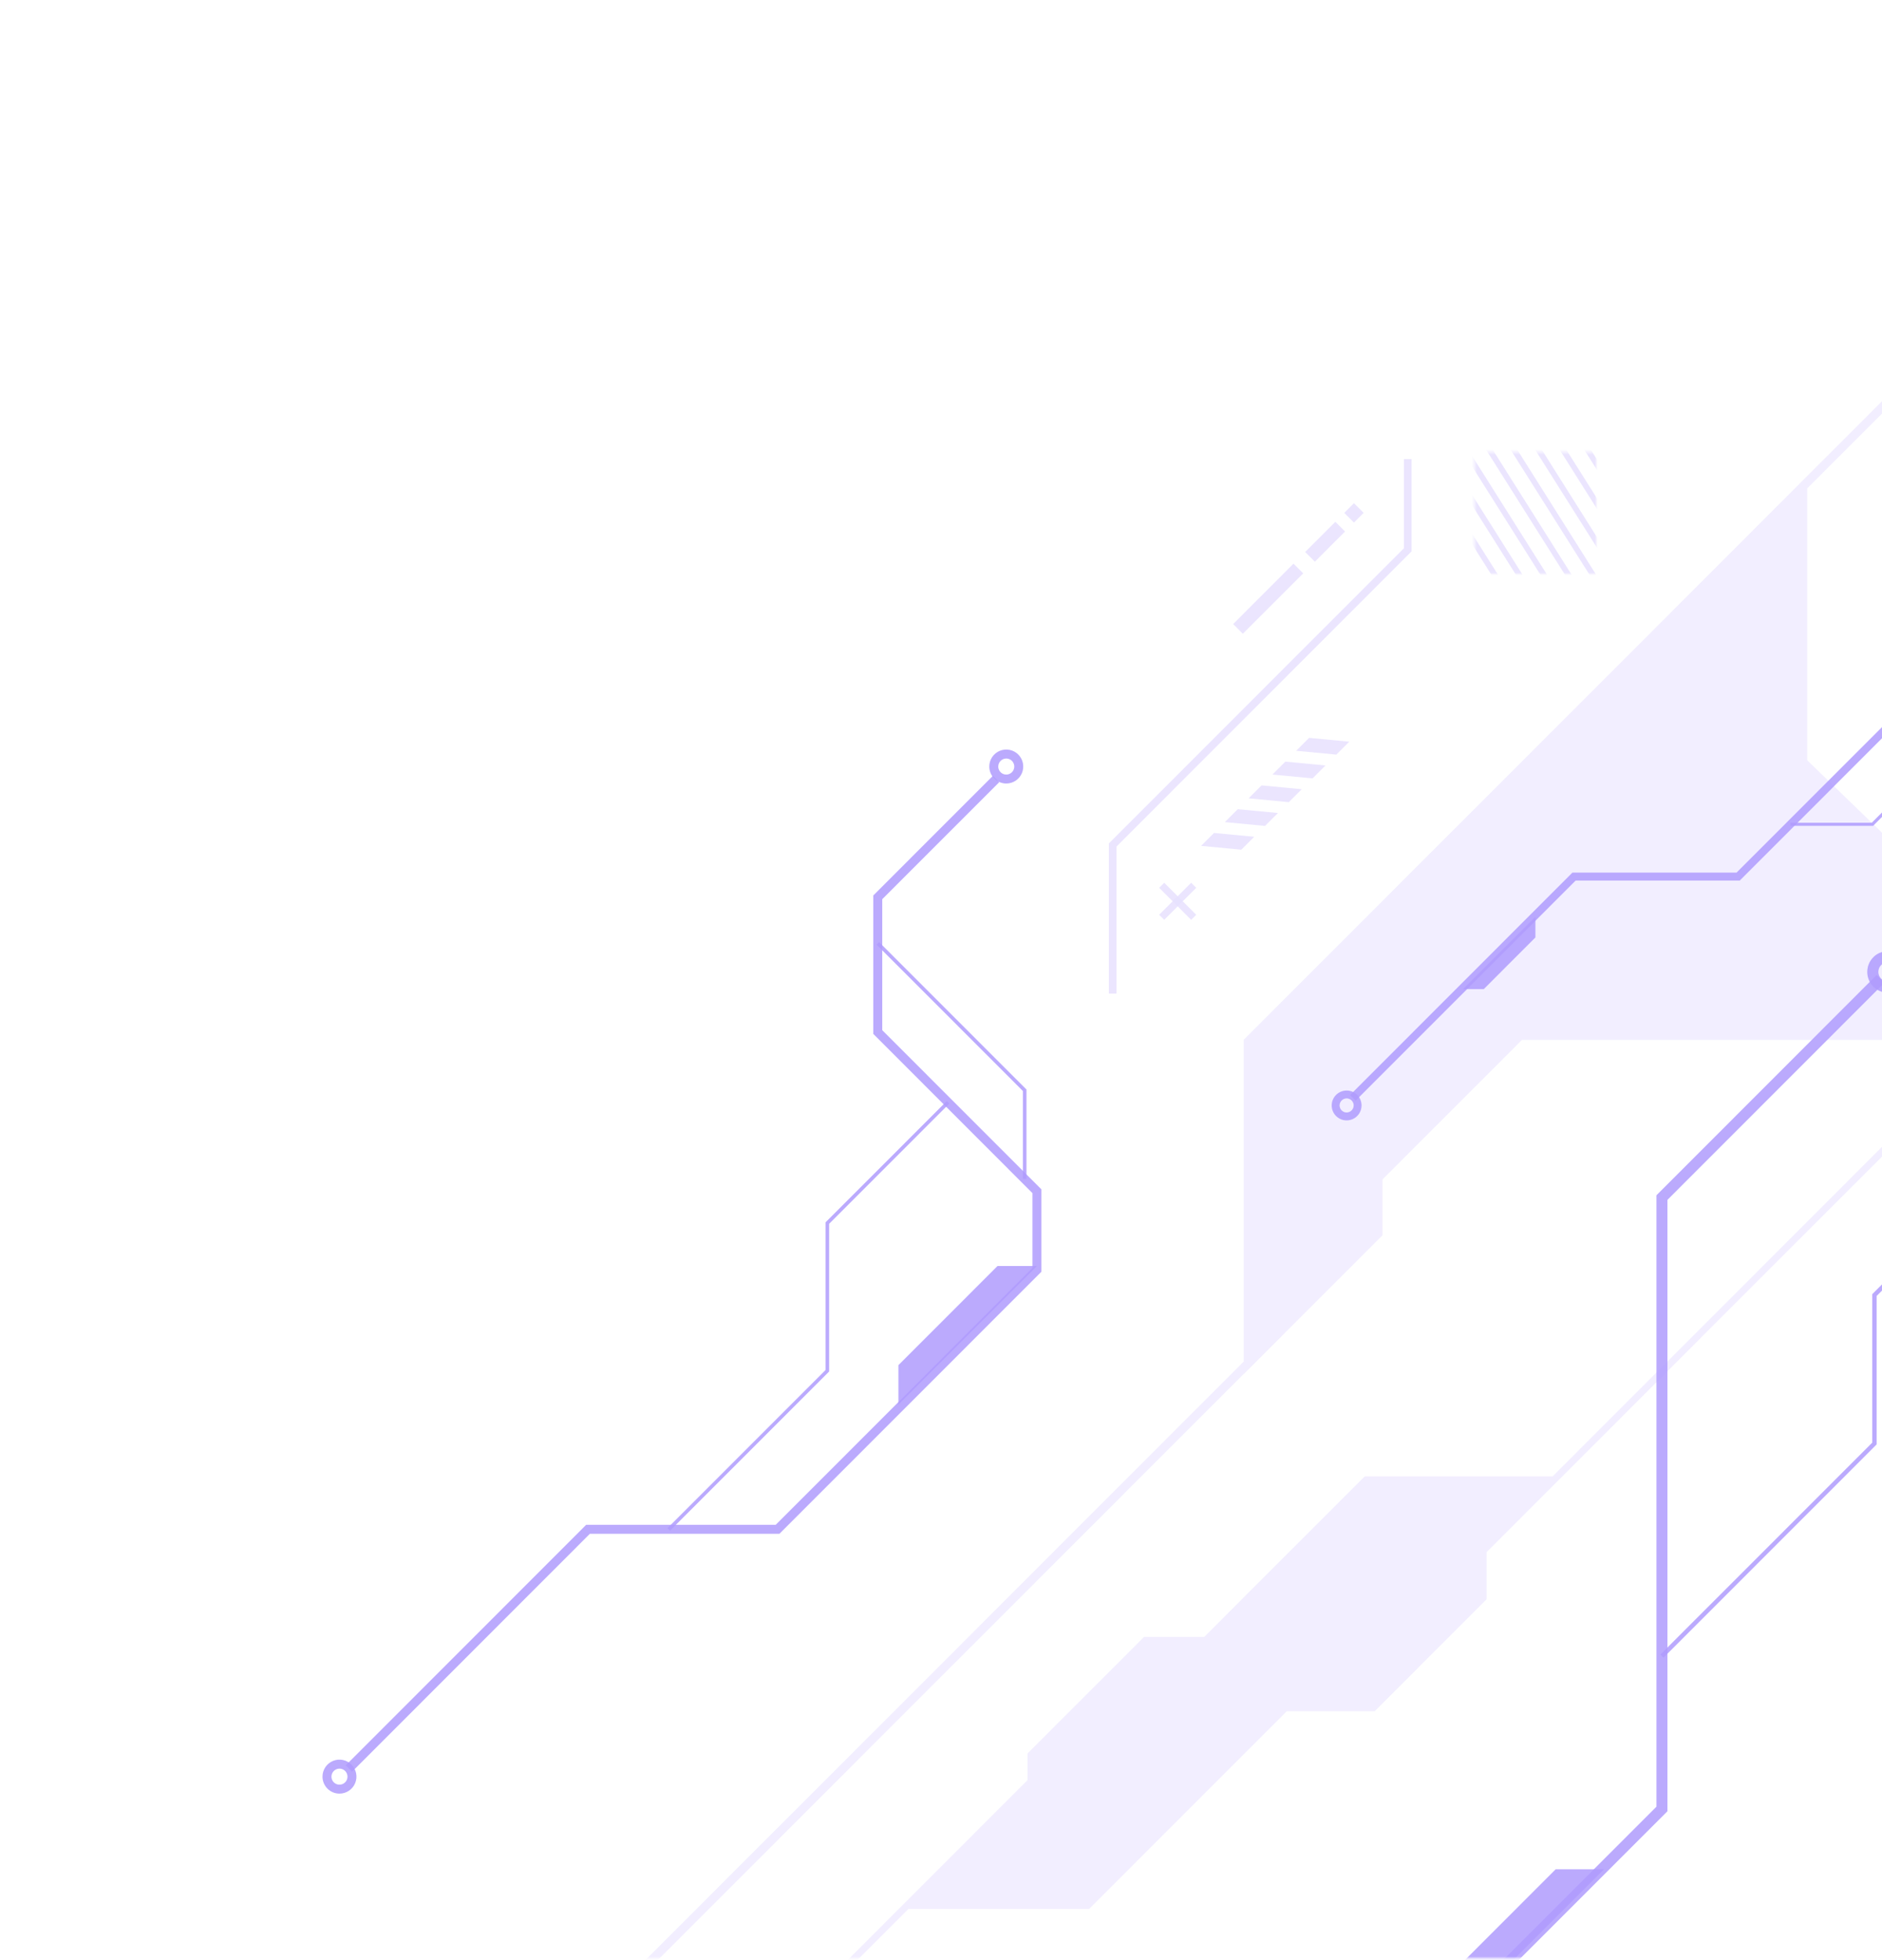 <svg width="718" height="748" viewBox="0 0 718 748" fill="none" xmlns="http://www.w3.org/2000/svg">
<g opacity="0.4">
<mask id="mask0_3974_3067" style="mask-type:luminance" maskUnits="userSpaceOnUse" x="0" y="0" width="841" height="748">
<path d="M840.977 747.234L0 747.234L0 0L840.977 0L840.977 747.234Z" fill="white"/>
</mask>
<g mask="url(#mask0_3974_3067)">
<path opacity="0.2" d="M908.356 250.849L567.13 592.266V610.241L524.465 652.931H490.927L415.492 728.415H346.557L82.191 992.922L80.345 991.075L392.009 679.236V669.086L436.479 624.591H459.437L520.641 563.352H592.328L906.51 248.995L908.356 250.849Z" fill="#3806FA" fill-opacity="0.85"/>
<path opacity="0.2" d="M689.456 186.366V290.093L773.009 370.974L747.203 396.795H580.642L527.425 450.036V471.36L474.504 524.309V524.219L153.567 845.337L151.216 842.977L474.504 519.515V396.733L574.08 297.102L679.478 191.652L679.471 191.645L980.444 -109.498L982.795 -107.145L689.456 186.366Z" fill="#3806FA" fill-opacity="0.85"/>
<path d="M342.754 520.891L361.652 501.982L380.551 483.073H395.591L369.176 509.51L342.754 535.947V520.891Z" fill="#3806FA" fill-opacity="0.85"/>
<path d="M383.898 298.963C385.179 298.963 386.432 298.583 387.497 297.87C388.563 297.158 389.393 296.145 389.884 294.961C390.374 293.776 390.502 292.473 390.252 291.215C390.002 289.958 389.385 288.802 388.479 287.896C387.573 286.989 386.419 286.372 385.162 286.122C383.905 285.871 382.602 286 381.418 286.49C380.234 286.981 379.222 287.812 378.51 288.878C377.798 289.944 377.418 291.198 377.418 292.48C377.42 294.199 378.103 295.847 379.318 297.062C380.533 298.277 382.18 298.961 383.898 298.963ZM383.898 289.429C384.502 289.429 385.094 289.608 385.596 289.945C386.099 290.281 386.491 290.759 386.722 291.318C386.953 291.877 387.013 292.493 386.895 293.086C386.776 293.679 386.485 294.224 386.056 294.652C385.628 295.079 385.083 295.37 384.49 295.487C383.896 295.604 383.282 295.543 382.723 295.31C382.165 295.078 381.688 294.685 381.353 294.181C381.018 293.677 380.84 293.085 380.841 292.48C380.843 291.67 381.166 290.894 381.739 290.322C382.312 289.75 383.088 289.429 383.898 289.429Z" fill="#3806FA" fill-opacity="0.85"/>
<path d="M129.503 684.384C130.785 684.385 132.039 684.006 133.106 683.294C134.172 682.582 135.004 681.57 135.495 680.385C135.986 679.2 136.115 677.896 135.865 676.638C135.616 675.379 134.998 674.224 134.092 673.317C133.185 672.409 132.03 671.792 130.773 671.542C129.515 671.292 128.212 671.421 127.027 671.913C125.843 672.404 124.831 673.236 124.12 674.303C123.409 675.37 123.03 676.625 123.031 677.908C123.033 679.625 123.715 681.271 124.929 682.485C126.142 683.699 127.787 684.382 129.503 684.384ZM129.503 674.849C130.108 674.848 130.7 675.026 131.203 675.362C131.707 675.697 132.1 676.174 132.332 676.733C132.564 677.291 132.626 677.906 132.509 678.5C132.392 679.094 132.101 679.639 131.674 680.068C131.247 680.496 130.702 680.788 130.109 680.906C129.516 681.025 128.901 680.965 128.342 680.734C127.783 680.502 127.305 680.11 126.969 679.607C126.633 679.104 126.454 678.513 126.454 677.908C126.454 677.098 126.775 676.321 127.347 675.748C127.918 675.174 128.694 674.851 129.503 674.849Z" fill="#3806FA" fill-opacity="0.85"/>
<path d="M134.323 676.019L225.047 585.237H297.364L297.869 584.732L397.306 485.246V453.827L336.585 393.08V343.105L381.208 298.465L378.787 296.043L333.163 341.687V394.498L393.883 455.253V483.82L295.946 581.812H223.63L223.132 582.31L131.903 673.597L134.323 676.019Z" fill="#3806FA" fill-opacity="0.85"/>
<path d="M255.625 584.053L316.318 523.327V466.973L362.171 421.094L361.203 420.125L314.949 466.406V522.76L254.65 583.085L255.625 584.053Z" fill="#3806FA" fill-opacity="0.85"/>
<path d="M390.239 449.87H391.608V415.725L335.362 359.447L334.394 360.416L390.239 416.293V449.87Z" fill="#3806FA" fill-opacity="0.85"/>
<path d="M715.919 372.06L631.944 456.083V689.372L521.388 799.99H342.574V896.737H346.771V804.19H523.123L523.739 803.574L636.141 691.109V457.826L718.886 375.029L715.919 372.06Z" fill="#3806FA" fill-opacity="0.85"/>
<path d="M547.153 759.626L570.325 736.441L593.497 713.256H611.946L579.549 745.671L547.153 778.085V759.626Z" fill="#3806FA" fill-opacity="0.85"/>
<path d="M720.352 362.9C718.779 362.893 717.24 363.353 715.928 364.223C714.617 365.092 713.594 366.331 712.987 367.783C712.38 369.235 712.218 370.835 712.521 372.379C712.823 373.924 713.577 375.343 714.687 376.459C715.797 377.574 717.212 378.334 718.755 378.644C720.297 378.954 721.896 378.798 723.35 378.197C724.804 377.597 726.047 376.578 726.921 375.27C727.796 373.962 728.263 372.423 728.263 370.85C728.261 368.748 727.428 366.732 725.946 365.242C724.464 363.753 722.453 362.911 720.352 362.9ZM720.352 374.593C719.611 374.59 718.887 374.368 718.273 373.953C717.658 373.539 717.18 372.952 716.899 372.267C716.617 371.581 716.545 370.827 716.692 370.1C716.839 369.373 717.198 368.706 717.723 368.184C718.248 367.661 718.917 367.306 719.644 367.163C720.371 367.02 721.124 367.096 721.808 367.381C722.492 367.667 723.076 368.148 723.486 368.766C723.897 369.383 724.115 370.108 724.114 370.85C724.113 371.343 724.015 371.831 723.825 372.286C723.635 372.741 723.358 373.154 723.009 373.502C722.659 373.849 722.245 374.125 721.789 374.312C721.333 374.499 720.845 374.594 720.352 374.593Z" fill="#3806FA" fill-opacity="0.85"/>
<path d="M767.885 440.169L714.281 493.804V550.456L633.452 631.323L634.634 632.513L715.954 551.148V494.496L769.068 441.353L767.885 440.169Z" fill="#3806FA" fill-opacity="0.85"/>
<g opacity="0.3">
<path d="M444.162 336.83L456.372 349.046L454.436 350.984L442.226 338.767L444.162 336.83Z" fill="#3806FA" fill-opacity="0.85"/>
<path d="M454.436 336.825L456.372 338.762L444.162 350.979L442.226 349.041L454.436 336.825Z" fill="#3806FA" fill-opacity="0.85"/>
<path d="M463.157 317.824L458.227 322.757L473.571 324.217L478.508 319.284L463.157 317.824Z" fill="#3806FA" fill-opacity="0.85"/>
<path d="M472.222 308.753L467.292 313.686L482.636 315.146L487.573 310.213L472.222 308.753Z" fill="#3806FA" fill-opacity="0.85"/>
<path d="M481.288 299.682L476.358 304.616L491.702 306.075L496.639 301.142L481.288 299.682Z" fill="#3806FA" fill-opacity="0.85"/>
<path d="M490.353 290.612L485.423 295.545L500.774 297.005L505.705 292.072L490.353 290.612Z" fill="#3806FA" fill-opacity="0.85"/>
<path d="M499.426 281.541L494.488 286.474L509.84 287.934L514.77 283.001L499.426 281.541Z" fill="#3806FA" fill-opacity="0.85"/>
<path d="M493.483 215.077L497.18 218.775L474.155 241.813L470.458 238.115L493.483 215.077Z" fill="#3806FA" fill-opacity="0.85"/>
<path d="M509.453 199.101L513.15 202.799L501.635 214.321L497.938 210.622L509.453 199.101Z" fill="#3806FA" fill-opacity="0.85"/>
<path d="M516.543 192.004L520.24 195.703L516.543 199.401L512.847 195.703L516.543 192.004Z" fill="#3806FA" fill-opacity="0.85"/>
<path d="M535.612 175.164V209.184L423.057 321.809V379.118H425.961V323.013L538.516 210.388V175.164H535.612Z" fill="#3806FA" fill-opacity="0.85"/>
</g>
<path d="M585.773 357.697L575.912 367.556L566.058 377.422H558.21L571.991 363.633L585.773 349.844V357.697Z" fill="#3806FA" fill-opacity="0.85"/>
<path d="M513.754 416.106C512.626 416.104 511.523 416.438 510.585 417.064C509.647 417.69 508.916 418.58 508.484 419.622C508.052 420.664 507.938 421.811 508.158 422.917C508.378 424.024 508.92 425.04 509.718 425.838C510.515 426.636 511.531 427.179 512.637 427.399C513.743 427.619 514.889 427.505 515.93 427.073C516.972 426.64 517.862 425.909 518.487 424.97C519.113 424.031 519.446 422.928 519.445 421.8C519.441 420.291 518.84 418.845 517.774 417.778C516.707 416.71 515.262 416.109 513.754 416.106ZM513.754 424.484C513.223 424.484 512.704 424.327 512.263 424.032C511.822 423.737 511.478 423.318 511.275 422.827C511.072 422.337 511.019 421.797 511.122 421.276C511.226 420.755 511.481 420.277 511.856 419.902C512.232 419.526 512.71 419.271 513.23 419.167C513.751 419.063 514.29 419.117 514.78 419.32C515.271 419.523 515.69 419.867 515.984 420.308C516.279 420.75 516.437 421.269 516.437 421.8C516.435 422.511 516.151 423.193 515.649 423.696C515.146 424.199 514.465 424.483 513.754 424.484Z" fill="#3806FA" fill-opacity="0.85"/>
<path d="M778.791 145.469H775.783V219.625L662.502 332.962H599.887L599.444 333.405L515.075 417.822L517.198 419.953L601.131 335.979H663.753L664.189 335.536L778.791 220.87V145.469Z" fill="#3806FA" fill-opacity="0.85"/>
<path d="M753.267 245.065H752.057V275.944L714.101 313.921H683.059V315.125H714.599L753.267 276.435V245.065Z" fill="#3806FA" fill-opacity="0.85"/>
<g opacity="0.3">
<mask id="mask1_3974_3067" style="mask-type:luminance" maskUnits="userSpaceOnUse" x="562" y="172" width="47" height="47">
<path d="M562.552 172.48H608.979V218.933H562.552V172.48Z" fill="white"/>
</mask>
<g mask="url(#mask1_3974_3067)">
<path d="M610.197 102.613L726.192 286.487L724.38 287.631L608.384 103.758L610.197 102.613Z" fill="#3806FA" fill-opacity="0.85"/>
<path d="M600.836 102.606L716.832 286.48L715.019 287.625L599.024 103.751L600.836 102.606Z" fill="#3806FA" fill-opacity="0.85"/>
<path d="M591.479 102.612L707.475 286.486L705.662 287.631L589.667 103.757L591.479 102.612Z" fill="#3806FA" fill-opacity="0.85"/>
<path d="M582.118 102.605L698.114 286.479L696.301 287.624L580.306 103.75L582.118 102.605Z" fill="#3806FA" fill-opacity="0.85"/>
<path d="M572.761 102.611L688.756 286.485L686.944 287.63L570.948 103.756L572.761 102.611Z" fill="#3806FA" fill-opacity="0.85"/>
<path d="M563.4 102.605L679.396 286.478L677.583 287.623L561.587 103.749L563.4 102.605Z" fill="#3806FA" fill-opacity="0.85"/>
<path d="M554.043 102.617L670.038 286.491L668.225 287.636L552.23 103.762L554.043 102.617Z" fill="#3806FA" fill-opacity="0.85"/>
<path d="M544.686 102.609L660.681 286.483L658.868 287.628L542.873 103.754L544.686 102.609Z" fill="#3806FA" fill-opacity="0.85"/>
<path d="M535.325 102.61L651.32 286.483L649.508 287.628L533.512 103.754L535.325 102.61Z" fill="#3806FA" fill-opacity="0.85"/>
<path d="M525.968 102.609L641.963 286.482L640.15 287.627L524.155 103.753L525.968 102.609Z" fill="#3806FA" fill-opacity="0.85"/>
<path d="M516.607 102.609L632.602 286.482L630.789 287.627L514.794 103.753L516.607 102.609Z" fill="#3806FA" fill-opacity="0.85"/>
<path d="M507.25 102.608L623.245 286.481L621.432 287.626L505.437 103.752L507.25 102.608Z" fill="#3806FA" fill-opacity="0.85"/>
<path d="M497.889 102.608L613.884 286.481L612.072 287.626L496.076 103.753L497.889 102.608Z" fill="#3806FA" fill-opacity="0.85"/>
<path d="M488.532 102.614L604.527 286.487L602.714 287.632L486.719 103.758L488.532 102.614Z" fill="#3806FA" fill-opacity="0.85"/>
<path d="M479.174 102.613L595.17 286.486L593.357 287.631L477.362 103.757L479.174 102.613Z" fill="#3806FA" fill-opacity="0.85"/>
<path d="M469.814 102.606L585.809 286.479L583.996 287.624L468.001 103.751L469.814 102.606Z" fill="#3806FA" fill-opacity="0.85"/>
<path d="M460.456 102.612L576.452 286.485L574.639 287.63L458.644 103.756L460.456 102.612Z" fill="#3806FA" fill-opacity="0.85"/>
<path d="M451.096 102.605L567.091 286.478L565.278 287.623L449.283 103.75L451.096 102.605Z" fill="#3806FA" fill-opacity="0.85"/>
</g>
</g>
</g>
</g>
</svg>
